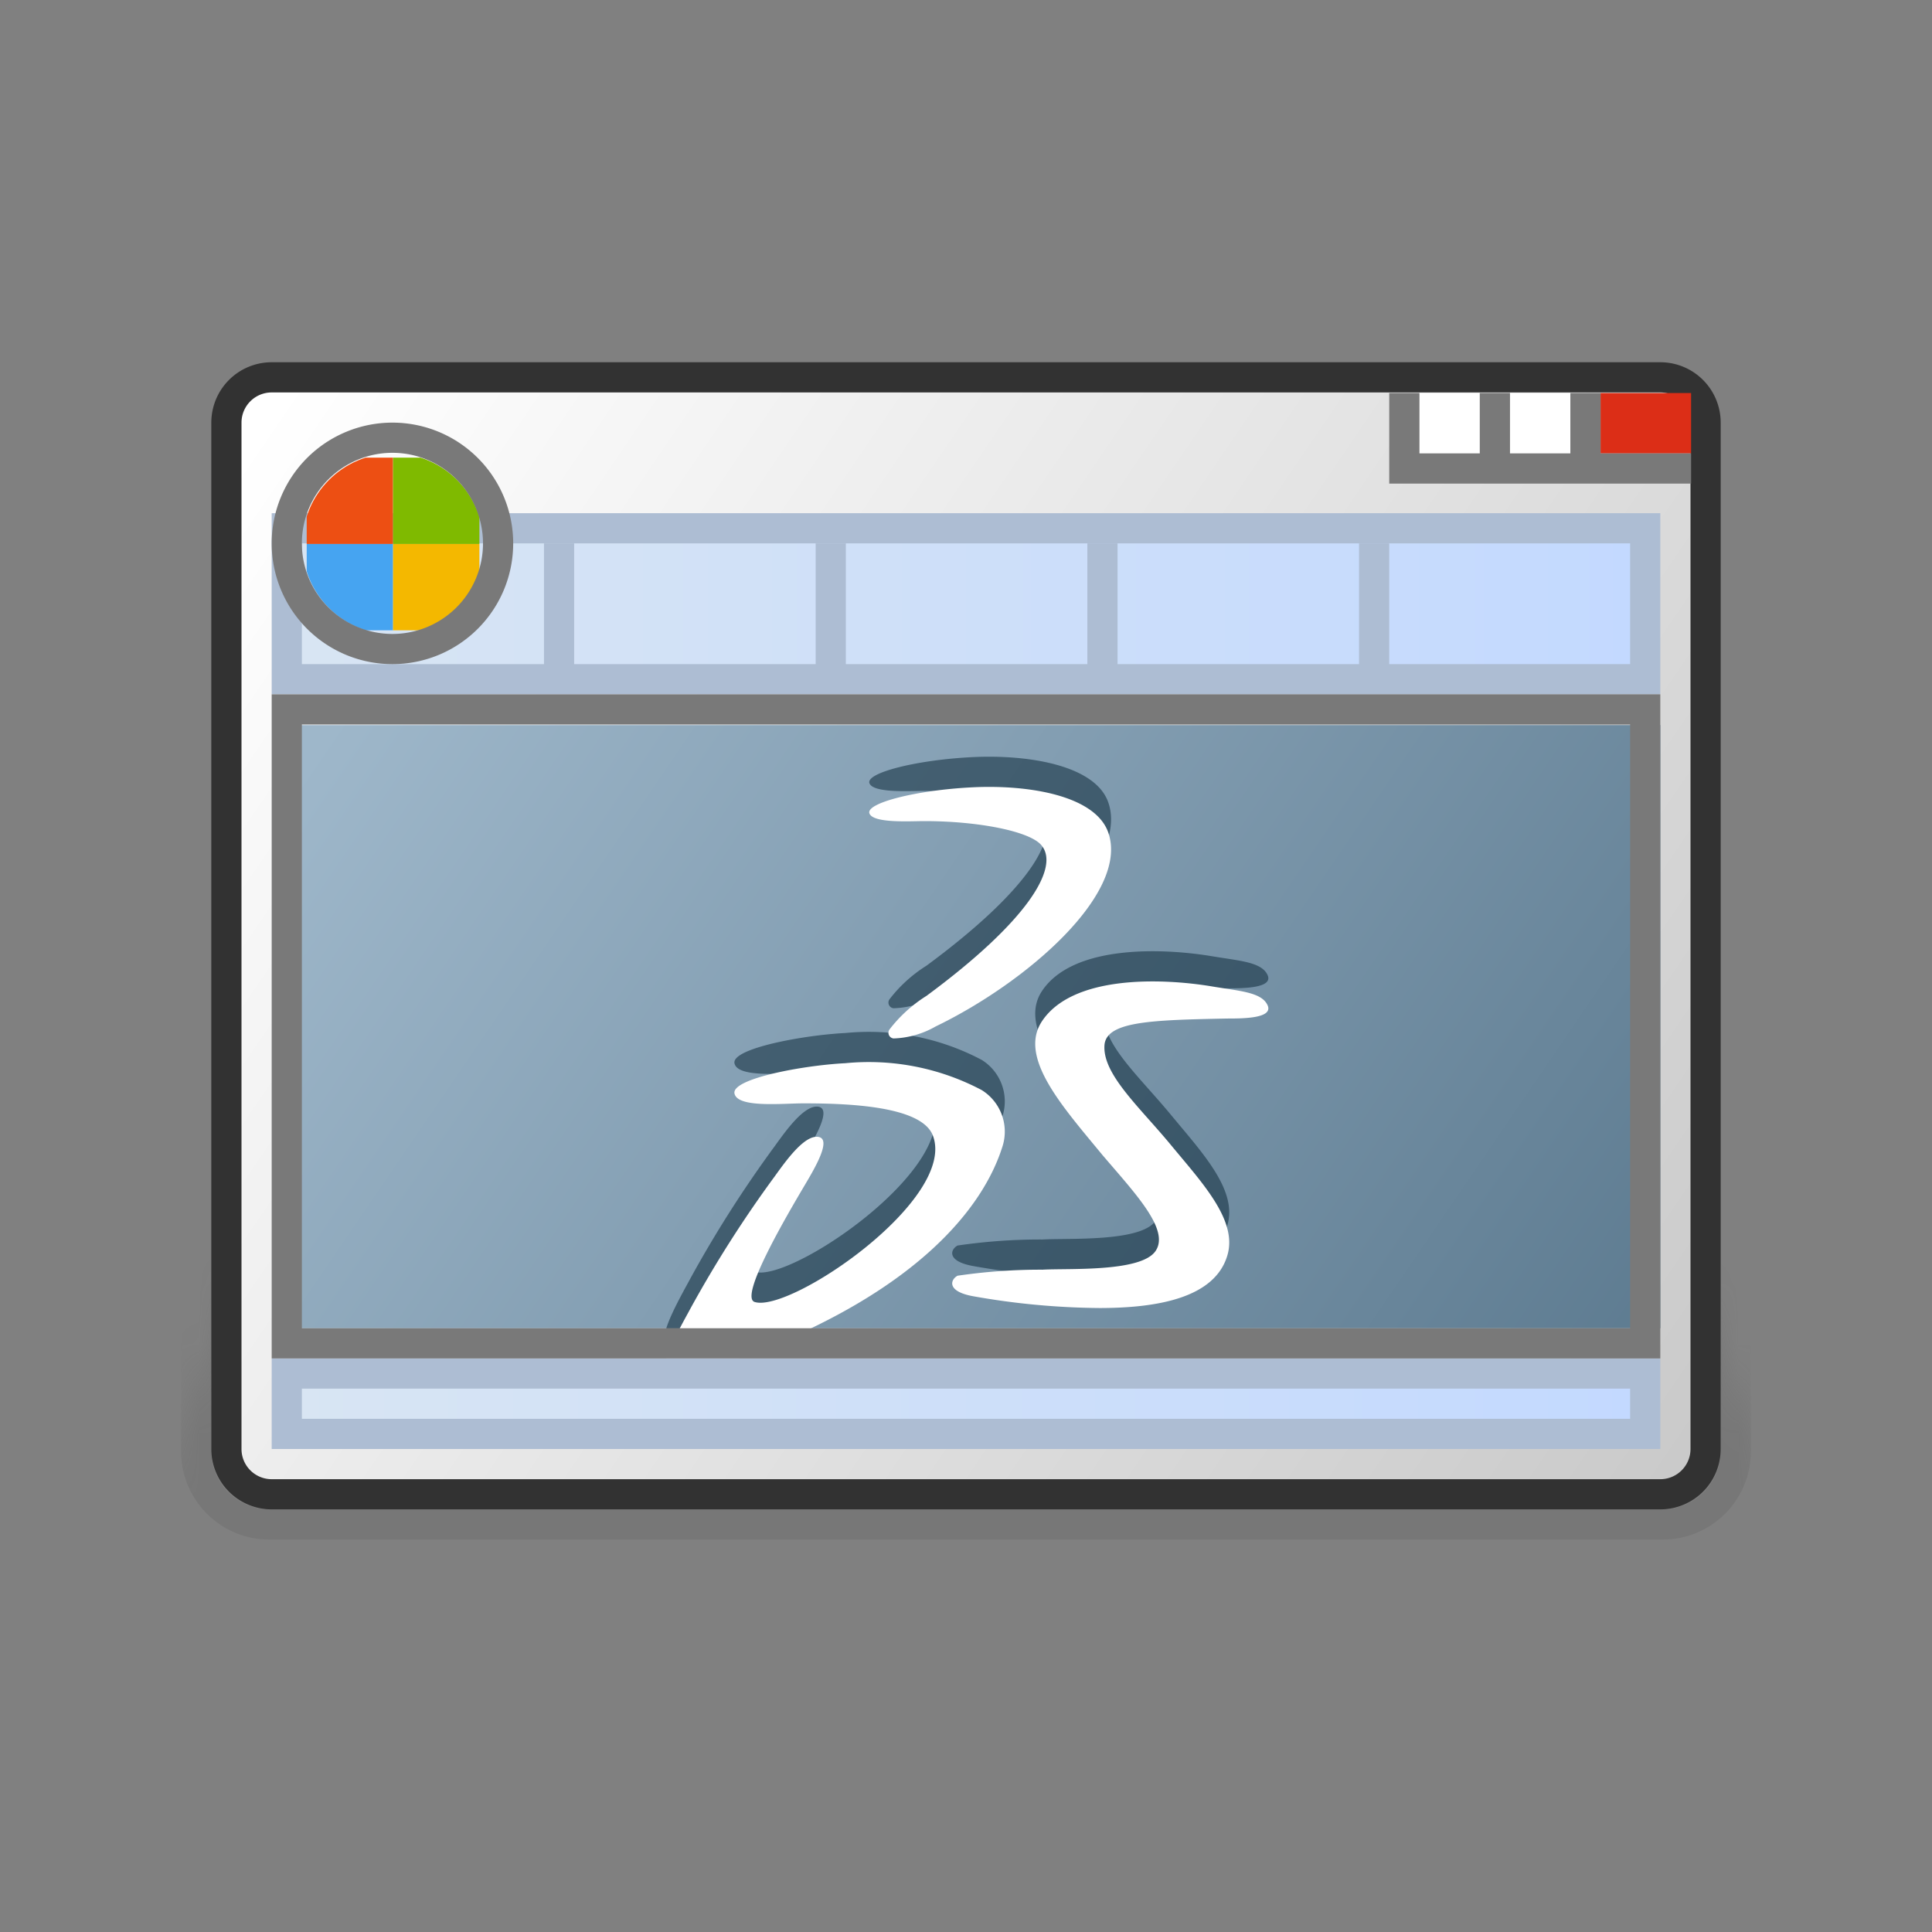 <svg xmlns="http://www.w3.org/2000/svg" xmlns:xlink="http://www.w3.org/1999/xlink" viewBox="0 0 64 64"><rect x="0" y="0" width="64" height="64" fill="#808080" stroke="none"/><defs><style>.cls-1,.cls-13{fill:#fff;}.cls-2{fill:none;}.cls-3{isolation:isolate;}.cls-4{fill:url(#linear-gradient);}.cls-5{fill:#323232;}.cls-6{fill:url(#linear-gradient-2);}.cls-7{fill:#adbdd3;}.cls-8{fill:url(#linear-gradient-3);}.cls-9{fill:#dc2e17;}.cls-10{clip-path:url(#clip-path);}.cls-11{opacity:0.6;mix-blend-mode:multiply;}.cls-12{fill:#153243;}.cls-12,.cls-13{fill-rule:evenodd;}.cls-14{fill:url(#linear-gradient-4);}.cls-15{mask:url(#mask);}.cls-16{opacity:0.2;}.cls-17{fill:#545454;}.cls-18{fill:#797979;}.cls-19{clip-path:url(#clip-path-2);}.cls-20{fill:#ed4f13;}.cls-21{fill:#46a4f1;}.cls-22{fill:#7fba00;}.cls-23{fill:#f4b800;}</style><linearGradient id="linear-gradient" x1="8.1" y1="14.69" x2="77.19" y2="61.83" gradientUnits="userSpaceOnUse"><stop offset="0" stop-color="#fff"/><stop offset="1" stop-color="#b3b3b3"/></linearGradient><linearGradient id="linear-gradient-2" x1="9.52" y1="20.01" x2="54.5" y2="20.01" gradientUnits="userSpaceOnUse"><stop offset="0" stop-color="#d8e5f3"/><stop offset="1" stop-color="#c3d9ff"/></linearGradient><linearGradient id="linear-gradient-3" x1="12.98" y1="21.03" x2="78.46" y2="65.7" gradientUnits="userSpaceOnUse"><stop offset="0" stop-color="#9eb7ca"/><stop offset="1" stop-color="#33546b"/></linearGradient><clipPath id="clip-path"><rect class="cls-2" x="11.02" y="24.02" width="42" height="21"/></clipPath><linearGradient id="linear-gradient-4" x1="9.5" y1="46.52" x2="54.48" y2="46.52" xlink:href="#linear-gradient-2"/><mask id="mask" x="5.09" y="16" width="53.85" height="36.25" maskUnits="userSpaceOnUse"><polygon class="cls-1" points="5.09 49.36 9.9 37.83 54.13 37.83 58.94 49.36 58.94 52.25 5.09 52.25 5.09 49.36"/></mask><clipPath id="clip-path-2"><circle class="cls-2" cx="13.02" cy="18.02" r="3"/></clipPath></defs><title>CollaborationForMicrosoft</title><g class="cls-3"><g id="Layer_1" data-name="Layer 1"><rect class="cls-4" x="7.5" y="12.5" width="49" height="37" rx="1.46"/><path class="cls-5" d="M55,13a1,1,0,0,1,1,1V48a1,1,0,0,1-1,1H9a1,1,0,0,1-1-1V14a1,1,0,0,1,1-1H55m0-1H9a2,2,0,0,0-2,2V48a2,2,0,0,0,2,2H55a2,2,0,0,0,2-2V14a2,2,0,0,0-2-2Z"/><rect class="cls-6" x="9.52" y="17.5" width="44.98" height="5.02"/><path class="cls-7" d="M54,18v4H10V18H54m1-1H9v6H55V17Z"/><rect class="cls-8" x="9.02" y="24.02" width="45.98" height="19.98"/><rect class="cls-9" x="53.02" y="13.02" width="3" height="2"/><rect class="cls-1" x="50.02" y="13.02" width="2" height="2"/><rect class="cls-1" x="47.02" y="13.02" width="2" height="2"/><g class="cls-10"><g class="cls-11"><path class="cls-12" d="M30.62,26.2c1.77,0,3.47.33,3.87.79.64.73-.45,2.53-3.8,5a4.68,4.68,0,0,0-1.23,1.12.19.19,0,0,0,.14.29A3,3,0,0,0,31,33c3-1.45,6.39-4.39,5.72-6.4-.41-1.24-2.62-1.61-4.49-1.52s-3.54.52-3.43.86S30.15,26.2,30.62,26.2Z"/><path class="cls-12" d="M32.52,35.11A8,8,0,0,0,28,34.22c-1.39.07-3.76.51-3.67,1s1.59.33,2.28.33c1.51,0,3.91.09,4.29,1.06.82,2.11-4.72,5.89-5.9,5.52-.53-.16,1.09-2.91,1.67-3.89.35-.59.89-1.52.43-1.58s-1.07.8-1.43,1.3a39.44,39.44,0,0,0-2.8,4.39c-.25.47-1.08,1.9-.79,2.08s1.53-.07,3.14-.71c5.06-2,7.34-4.62,8-6.78A1.62,1.62,0,0,0,32.52,35.11Z"/><path class="cls-12" d="M40.65,32.74c.51,0,1.54,0,1.34-.44s-.94-.47-1.88-.63c-1.65-.27-4.59-.37-5.6,1.17-.78,1.2.7,2.83,2,4.41,1.08,1.27,2.25,2.48,1.77,3.19s-2.89.57-3.75.62a18.89,18.89,0,0,0-2.81.2c-.24.13-.37.52.52.68a24.81,24.81,0,0,0,4.18.39c1.86,0,3.82-.31,4.24-1.75.34-1.16-.84-2.4-1.88-3.66s-2.29-2.36-2.19-3.33C36.69,32.83,38.18,32.79,40.65,32.74Z"/></g><path class="cls-13" d="M30.62,27.2c1.77,0,3.47.33,3.87.79.64.73-.45,2.53-3.8,5a4.68,4.68,0,0,0-1.23,1.12.19.19,0,0,0,.14.29A3,3,0,0,0,31,34c3-1.45,6.39-4.39,5.72-6.4-.41-1.24-2.62-1.61-4.49-1.52s-3.54.52-3.43.86S30.15,27.2,30.62,27.2Z"/><path class="cls-13" d="M32.52,36.11A8,8,0,0,0,28,35.22c-1.39.07-3.76.51-3.67,1s1.59.33,2.28.33c1.51,0,3.91.09,4.29,1.06.82,2.11-4.72,5.89-5.9,5.52-.53-.16,1.09-2.91,1.67-3.89.35-.59.89-1.52.43-1.58s-1.07.8-1.43,1.3a39.44,39.44,0,0,0-2.8,4.39c-.25.47-1.08,1.9-.79,2.08s1.53-.07,3.14-.71c5.06-2,7.34-4.62,8-6.78A1.62,1.62,0,0,0,32.52,36.11Z"/><path class="cls-13" d="M40.65,33.74c.51,0,1.54,0,1.34-.44s-.94-.47-1.88-.63c-1.65-.27-4.59-.37-5.6,1.17-.78,1.2.7,2.83,2,4.41,1.08,1.27,2.25,2.48,1.77,3.19s-2.89.57-3.75.62a18.89,18.89,0,0,0-2.81.2c-.24.13-.37.52.52.68a24.81,24.81,0,0,0,4.18.39c1.86,0,3.82-.31,4.24-1.75.34-1.16-.84-2.4-1.88-3.66s-2.29-2.36-2.19-3.33C36.69,33.83,38.18,33.79,40.65,33.74Z"/></g><rect class="cls-14" x="9.5" y="45.52" width="44.98" height="2"/><path class="cls-7" d="M54,46v1H10V46H54m1-1H9v3H55V45Z"/><rect class="cls-7" x="18.02" y="18" width="1" height="4.02"/><rect class="cls-7" x="27.02" y="18" width="1" height="4.02"/><rect class="cls-7" x="36.02" y="18" width="1" height="4.02"/><rect class="cls-7" x="45.02" y="18" width="1" height="4.02"/><g class="cls-15"><g class="cls-16"><path class="cls-17" d="M55.08,17A1.93,1.93,0,0,1,57,18.92V48.08A1.93,1.93,0,0,1,55.08,50H8.92A1.93,1.93,0,0,1,7,48.08V18.92A1.93,1.93,0,0,1,8.92,17H55.08m0-1H8.92A2.92,2.92,0,0,0,6,18.92V48.08A2.92,2.92,0,0,0,8.92,51H55.08A2.92,2.92,0,0,0,58,48.08V18.92A2.92,2.92,0,0,0,55.08,16Z"/></g></g><polygon class="cls-18" points="53.02 15.02 53.02 13.02 52.02 13.02 52.02 15.02 50.02 15.02 50.02 13.02 49.02 13.02 49.02 15.02 47.02 15.02 47.02 13.02 46.02 13.02 46.02 15.02 46.02 16.02 47.02 16.02 49.02 16.02 50.02 16.02 52.02 16.02 53.02 16.02 56.02 16.02 56.02 15.02 53.02 15.02"/><path class="cls-18" d="M54,23H9V45H55V23Zm0,21H10V24H54Z"/><g class="cls-19"><rect class="cls-20" x="10.16" y="15.16" width="2.86" height="2.86"/><rect class="cls-21" x="10.16" y="18.02" width="2.86" height="2.86"/><rect class="cls-22" x="13.02" y="15.16" width="2.86" height="2.86"/><rect class="cls-23" x="13.02" y="18.02" width="2.86" height="2.86"/></g><path class="cls-18" d="M13,15a3,3,0,1,1-3,3,3,3,0,0,1,3-3m0-1a4,4,0,1,0,4,4,4,4,0,0,0-4-4Z"/></g></g></svg>